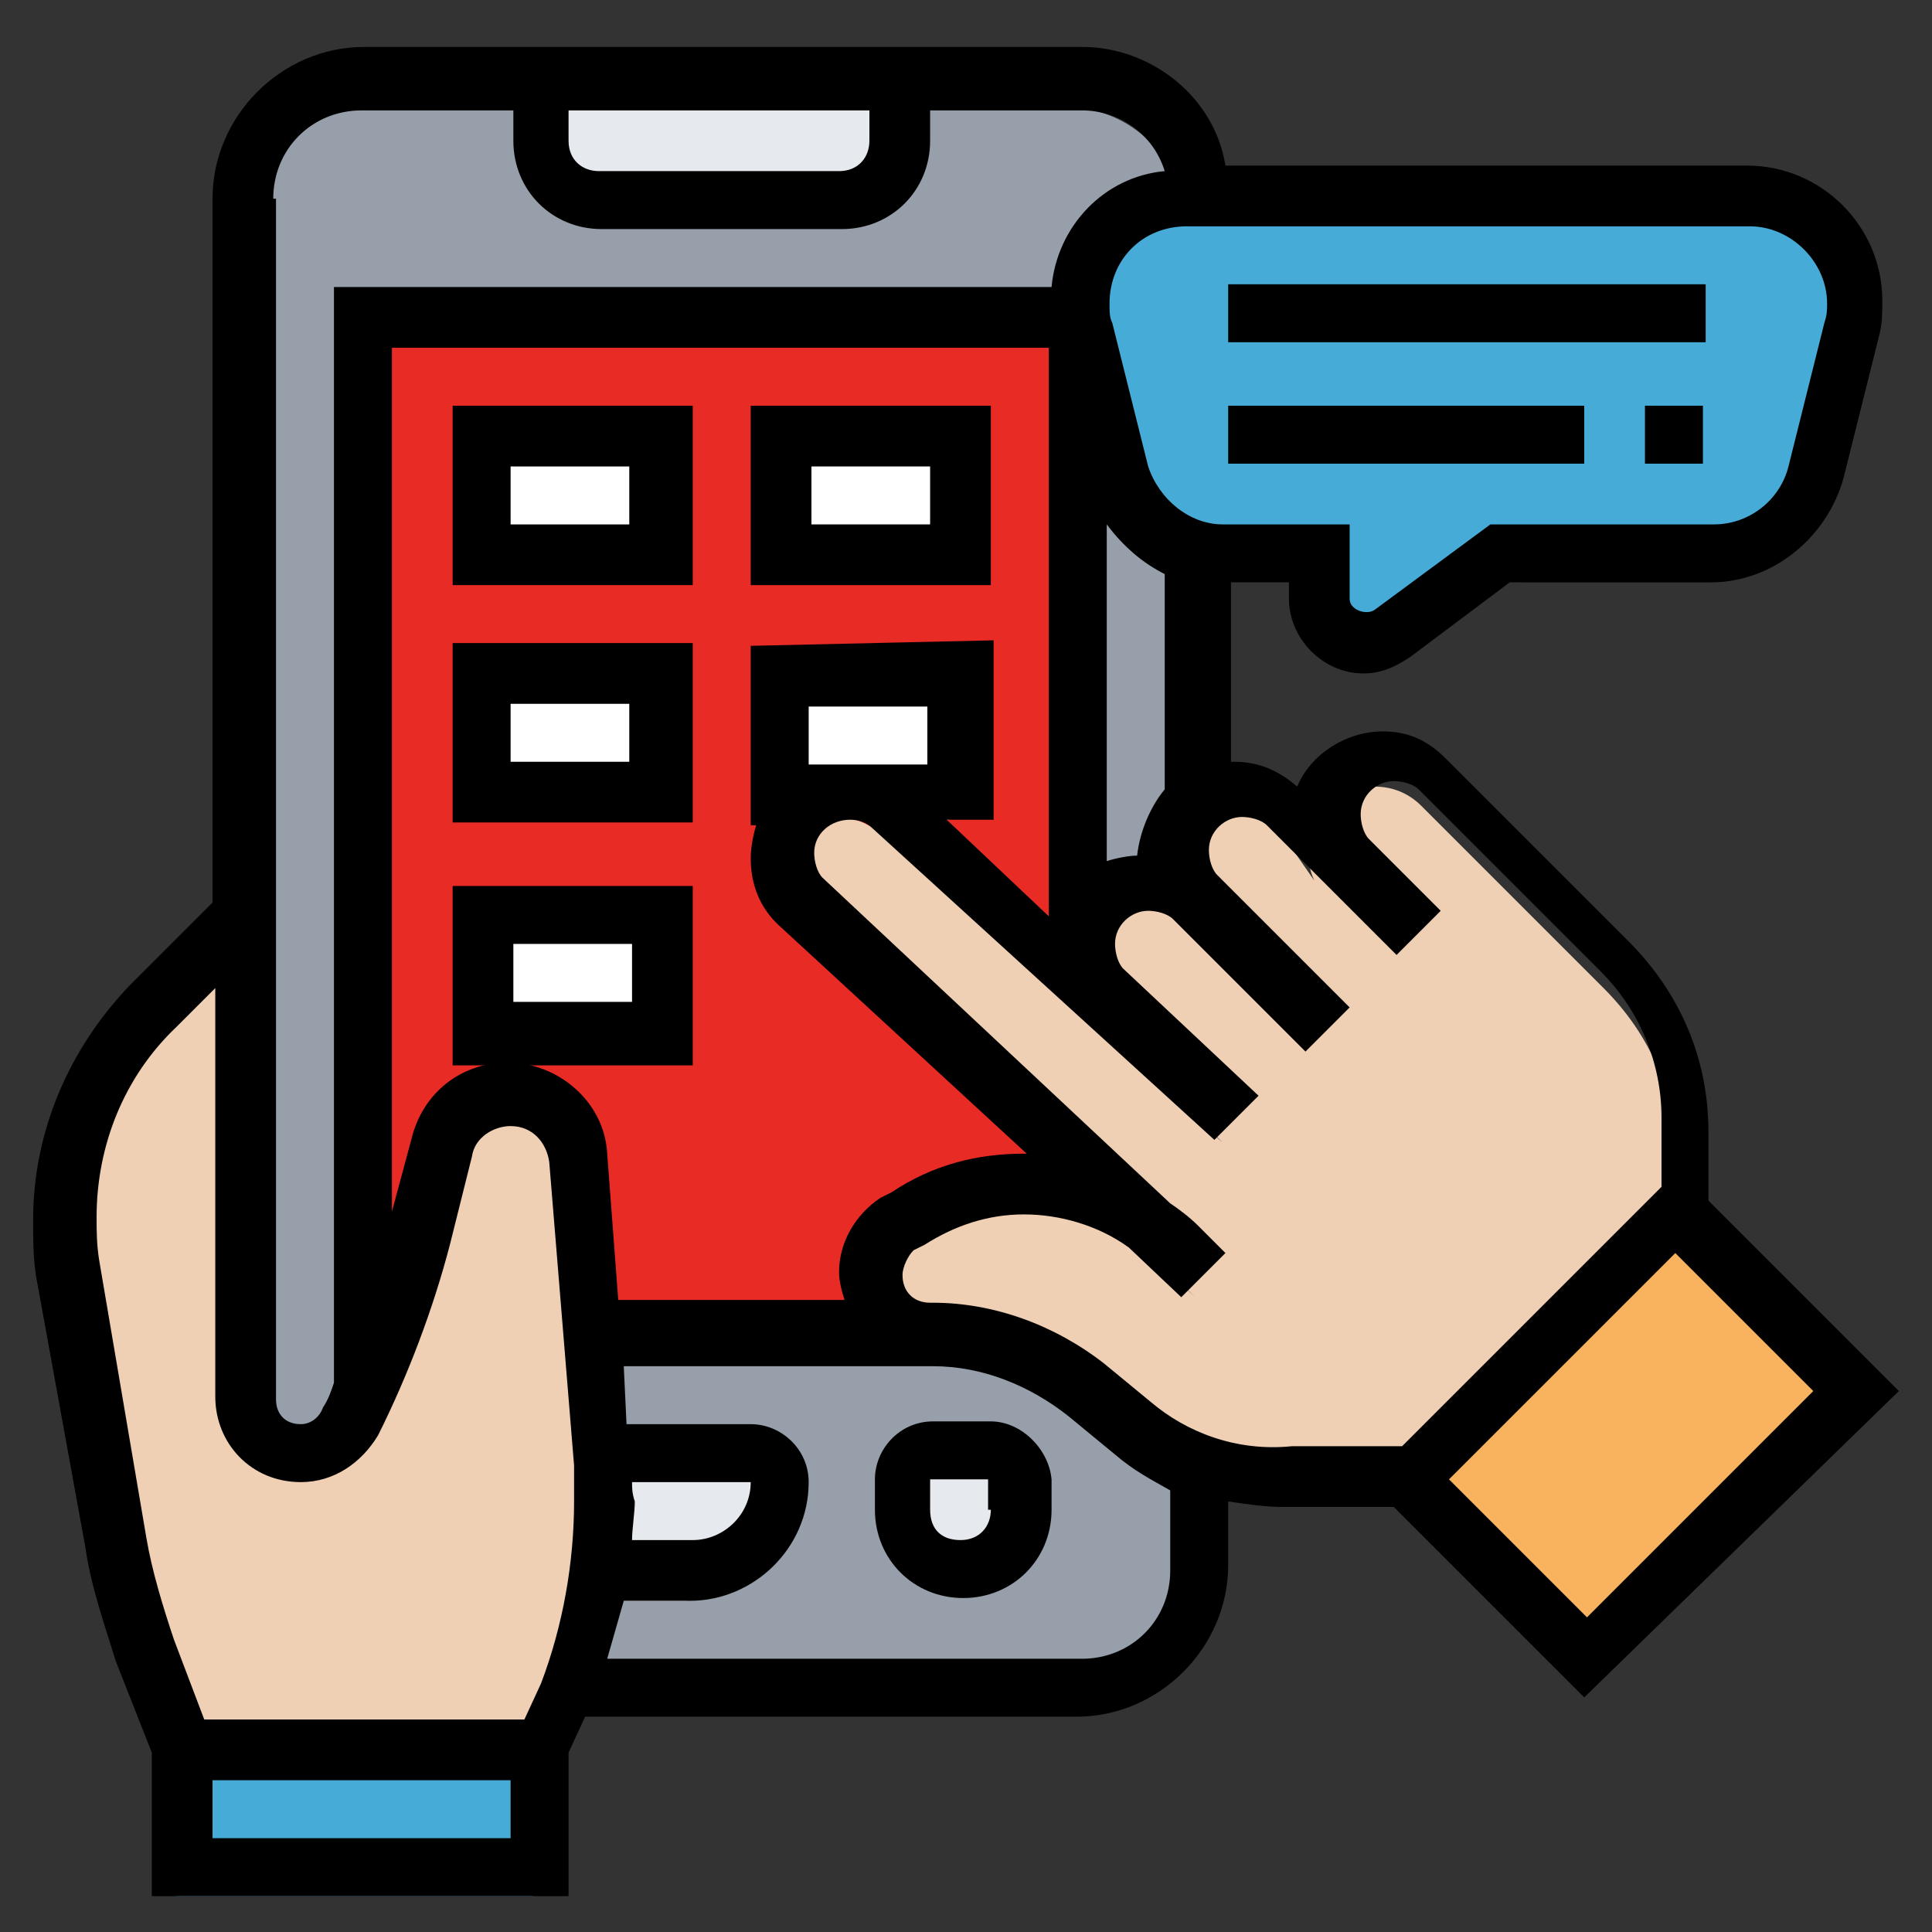 <?xml version="1.0" encoding="utf-8"?>
<!-- Generator: Adobe Illustrator 25.4.1, SVG Export Plug-In . SVG Version: 6.00 Build 0)  -->
<svg version="1.1" id="Layer_5" xmlns="http://www.w3.org/2000/svg" xmlns:xlink="http://www.w3.org/1999/xlink" x="0px" y="0px"
	 width="70px" height="70px" viewBox="0 0 70 70" style="enable-background:new 0 0 70 70;" xml:space="preserve">
<rect x="0" y="0" width="70" height="70" fill="#333333" stroke="none"/>
<style type="text/css">
	.st0{fill:#969FAA;}
	.st1{fill:#E92B26;}
	.st2{fill:#FFFFFF;}
	.st3{fill:#47ABD8;}
	.st4{fill:#E6E9ED;}
	.st5{fill:#F9B25D;}
	.st6{fill:#F0D0B4;}
</style>
<g>
	<path class="st0" d="M43.1,54v3.8c0,2.3-1.9,4.3-4.3,4.3H20.2c0.6-1.4,0.9-2.9,1.1-4.3h3.5c0.9,0,1.7-0.3,2.3-1
		c0.6-0.6,1-1.4,1-2.3c0-0.6-0.4-1.1-1.1-1.1h-5.5L21.2,49h12.3h0.1c2,0,4,0.7,5.6,2l1.7,1.4C41.5,53.2,42.2,53.7,43.1,54L43.1,54z"
		/>
</g>
<g>
	<path class="st0" d="M42,32.1c0,0.6,0.2,1.2,0.7,1.7c-0.4-0.4-1-0.7-1.7-0.7c-0.7,0-1.2,0.2-1.7,0.7c-0.4,0.4-0.7,1-0.7,1.7V12.5
		l0,0c0,0.1,0,0.3,0.1,0.4l1.3,5.2c0.3,1.4,1.4,2.6,2.9,2.8v9.1c-0.1,0.1-0.3,0.2-0.4,0.3C42.2,30.8,42,31.4,42,32.1L42,32.1z"/>
</g>
<g>
	<path class="st0" d="M38.8,12.5h-26v38.9l0,0c-0.2,0.3-0.3,0.8-0.6,1.1c-0.3,0.7-1,1.1-1.8,1.1c-1.1,0-2-0.9-2-2V34.1v-26
		c0-2.3,1.9-4.3,4.3-4.3h6.5V6c0,1.2,1,2.1,2.1,2.1h8.7c1.2,0,2.1-1,2.1-2.1V3.9h6.6c2.3,0,4.2,1.9,4.2,4.2h-0.4
		c-2.1,0-3.9,1.7-3.9,3.9C38.8,12.1,38.8,12.4,38.8,12.5L38.8,12.5z"/>
</g>
<g>
	<path class="st1" d="M12.8,12.5v38.9c0.8-1.8,1.4-3.7,2-5.6l0.8-3.2c0.3-1.1,1.3-1.9,2.5-1.9c0.7,0,1.2,0.2,1.7,0.7
		c0.4,0.4,0.8,1,0.8,1.7l0.4,6.3h17.7V12.6L12.8,12.5z"/>
</g>
<g>
	<path class="st2" d="M28,16.8h6.5v4.3H28V16.8z"/>
</g>
<g>
	<path class="st2" d="M34.4,25.4v4.3h-4.1h-0.1H28v-4.3H34.4z"/>
</g>
<g>
	<path class="st2" d="M17.2,34.1h6.5v4.3h-6.5V34.1z"/>
</g>
<g>
	<path class="st2" d="M17.2,25.4h6.5v4.3h-6.5V25.4z"/>
</g>
<g>
	<path class="st2" d="M17.2,16.8h6.5v4.3h-6.5V16.8z"/>
</g>
<g>
	<g>
		<path class="st3" d="M66.9,12c0,0.3,0,0.7-0.1,0.9l-1.3,5.2c-0.4,1.7-2,2.9-3.7,2.9h-7.8L50,23.9c-0.3,0.2-0.7,0.3-1,0.3
			c-0.9,0-1.7-0.8-1.7-1.7v-1.7h-3.5c-0.3,0-0.6,0-0.9-0.1c-1.4-0.3-2.6-1.3-2.9-2.8l-1.3-5.2c0-0.1-0.1-0.3-0.1-0.4
			c0-0.2,0-0.3,0-0.6c0-2.1,1.7-3.9,3.9-3.9H43H63c1.1,0,2,0.4,2.7,1.1C66.4,9.9,66.9,10.9,66.9,12L66.9,12z"/>
	</g>
</g>
<g>
	<path class="st4" d="M32.3,3.9V6c0,1.2-1,2.1-2.1,2.1h-8.7c-1.2,0-2.1-1-2.1-2.1V3.9H32.3z"/>
</g>
<g>
	<path class="st4" d="M36.6,54.6v1.1c0,1.2-1,2.1-2.1,2.1c-1.1,0-2.1-1-2.1-2.1v-1.1c0-0.6,0.4-1.1,1.1-1.1h2.1
		C36.1,53.6,36.6,54,36.6,54.6z"/>
</g>
<g>
	<path class="st4" d="M21.4,53.6h5.5c0.6,0,1.1,0.4,1.1,1.1c0,0.9-0.3,1.7-1,2.3c-0.6,0.6-1.4,1-2.3,1h-3.5c0.1-0.8,0.2-1.7,0.2-2.6
		c0-0.4,0-1,0-1.4V53.6z"/>
</g>
<g>
	<path class="st5" d="M50.7,54.6l9.7-9.7l6.5,6.5L57.2,61L50.7,54.6z"/>
</g>
<g>
	<g>
		<path class="st3" d="M6.4,64.4h12.9v4.3H6.4V64.4z"/>
	</g>
</g>
<g>
	<path class="st6" d="M48.1,32.6c-0.4-0.4-0.7-1-0.7-1.7c0-0.7,0.2-1.2,0.7-1.7c0.4-0.4,1-0.7,1.7-0.7c0.6,0,1.2,0.2,1.7,0.7
		l6.6,6.6c1.7,1.7,2.6,3.8,2.6,6.1v2.9l-9.7,9.7h-4.5c-1.1,0-2.1-0.2-3.1-0.6c-0.9-0.3-1.7-0.8-2.5-1.4l-1.7-1.4
		c-1.6-1.3-3.6-2-5.6-2h-0.1c-0.6,0-1.1-0.2-1.4-0.7c-0.3-0.3-0.7-0.9-0.7-1.4c0-0.7,0.3-1.3,0.9-1.8l0.4-0.2
		c1.2-0.8,2.7-1.2,4.2-1.2c1.6,0,3.1,0.6,4.5,1.4l1.9,1.8l-1-1c-0.2-0.2-0.6-0.6-0.9-0.8L28.7,33.6c-0.4-0.4-0.8-1-0.8-1.7
		s0.2-1.2,0.7-1.6c0.4-0.4,1-0.7,1.6-0.7h0.1c0.6,0,1.1,0.2,1.6,0.6l6.9,6.3l5.5,4.9l-4.7-4.7c-0.4-0.4-0.7-1-0.7-1.7
		s0.2-1.2,0.7-1.7s1-0.7,1.7-0.7c0.6,0,1.2,0.2,1.7,0.7c-0.4-0.4-0.7-1-0.7-1.7s0.2-1.2,0.7-1.7c0.1-0.1,0.2-0.2,0.4-0.3
		c0.3-0.2,0.8-0.3,1.2-0.3c0.6,0,1.2,0.2,1.7,0.7L48.1,32.6z"/>
</g>
<g>
	<path class="st6" d="M21.4,53.9c0,0.4,0,1,0,1.4c0,0.9,0,1.7-0.2,2.6c-0.2,1.4-0.6,2.9-1.1,4.3v0.1l-0.8,2H6.4l-1.4-3.6
		c-0.6-1.2-0.9-2.6-1.1-3.9L2.1,46.8C2,46.2,2,45.5,2,45c0-2.9,1.1-5.7,3.2-7.7L8.6,34v17.5c0,1.1,0.9,2,2,2c0.8,0,1.4-0.4,1.8-1.1
		c0.2-0.3,0.3-0.8,0.6-1.1l0,0c0.8-1.8,1.4-3.7,2-5.6l0.8-3.2c0.3-1.1,1.3-1.9,2.5-1.9c0.7,0,1.2,0.2,1.7,0.7c0.4,0.4,0.8,1,0.8,1.7
		l0.4,6.3l0.3,4.3L21.4,53.9z"/>
</g>
<g>
	<path d="M35.9,51.5h-2.1c-1.2,0-2.1,1-2.1,2.1v1.1c0,1.8,1.4,3.2,3.2,3.2c1.8,0,3.2-1.4,3.2-3.2v-1.1C38,52.5,37,51.5,35.9,51.5z
		 M35.9,54.7c0,0.6-0.4,1.1-1.1,1.1s-1.1-0.4-1.1-1.1v-1.1h2.1v1.1H35.9z"/>
	<path d="M44.5,10.3h17.3v2.1H44.5V10.3z"/>
	<path d="M59.6,14.7h2.1v2.1h-2.1V14.7z"/>
	<path d="M44.5,14.7h12.9v2.1H44.5V14.7z"/>
	<path d="M68.8,50.4l-6.9-6.9v-2.5c0-2.6-1-5-2.9-6.9l-6.6-6.6c-0.7-0.7-1.4-1-2.3-1c-1.3,0-2.6,0.8-3.1,2c-0.7-0.6-1.4-0.9-2.3-0.9
		h-0.1v-6.5h2.1v0.6c0,1.4,1.2,2.7,2.7,2.7c0.6,0,1.1-0.2,1.7-0.6l3.6-2.7H62c2.2,0,4.2-1.6,4.8-3.8l1.3-5.2
		c0.1-0.4,0.1-0.8,0.1-1.2c0-2.7-2.2-4.9-4.9-4.9H44.4c-0.4-2.5-2.7-4.3-5.2-4.3h-26c-3,0-5.5,2.5-5.5,5.5v25.5l-3,3
		C2.5,38,1.2,41,1.2,44.2c0,0.7,0,1.3,0.1,2l1.8,9.9c0.2,1.4,0.7,2.8,1.1,4.1l1.3,3.3v5.2h15.1v-5.2l0.6-1.3h17.8
		c3,0,5.5-2.5,5.5-5.5v-2.3c0.7,0.1,1.3,0.2,2,0.2h4l6.9,6.9L68.8,50.4z M41.2,31c-0.3,0-0.8,0.1-1.1,0.2V19
		c0.6,0.8,1.3,1.4,2.1,1.8v7.8C41.7,29.2,41.3,30.1,41.2,31L41.2,31z M29.3,27.7v-2.1h4.3v2.1H29.3z M27.2,23.4v6.5h0.2
		c-0.1,0.3-0.2,0.8-0.2,1.2c0,0.9,0.3,1.8,1.1,2.5l8.9,8.2h-0.1c-1.7,0-3.3,0.4-4.8,1.4l-0.4,0.2C31,44,30.4,45,30.4,46.1
		c0,0.3,0.1,0.7,0.2,1h-8.2L22,41.8c-0.1-1.9-1.8-3.3-3.6-3.3c-1.7,0-3.1,1.1-3.5,2.8l-0.7,2.6V12.6h23.8v20.6l-3.7-3.5H36v-6.5
		L27.2,23.4z M22.9,53.7h4.3c0,1.2-1,2.1-2.1,2.1h-2.2c0-0.4,0.1-1,0.1-1.4C22.9,54.1,22.9,53.9,22.9,53.7z M66.2,11
		c0,0.2,0,0.4-0.1,0.7l-1.3,5.2c-0.3,1.2-1.4,2.1-2.7,2.1h-8.1l-4.2,3.1c-0.3,0.2-0.9,0-0.9-0.4V19h-4.6c-1.2,0-2.3-0.9-2.7-2.1
		l-1.3-5.2c-0.1-0.2-0.1-0.4-0.1-0.7c0-1.6,1.2-2.8,2.8-2.8h20.4C64.9,8.2,66.2,9.5,66.2,11z M20.7,4h10.8v1.1
		c0,0.6-0.4,1.1-1.1,1.1h-8.7c-0.6,0-1.1-0.4-1.1-1.1V4H20.7z M9.9,7.2c0-1.8,1.4-3.2,3.2-3.2h5.5v1.1c0,1.8,1.4,3.2,3.2,3.2h8.7
		c1.8,0,3.2-1.4,3.2-3.2V4h5.5c1.4,0,2.6,0.9,3,2.2c-2.2,0.2-3.9,2-4.1,4.2H12.1v39.7c-0.1,0.3-0.2,0.6-0.4,0.9
		c-0.1,0.3-0.4,0.6-0.8,0.6c-0.6,0-0.9-0.4-0.9-0.9V7.2z M3.6,45.7c-0.1-0.6-0.1-1.1-0.1-1.6c0-2.6,1-5.1,2.9-6.9l1.4-1.4v14.8
		c0,1.7,1.3,3.1,3.1,3.1c1.2,0,2.2-0.7,2.8-1.7c1.1-2.2,2-4.6,2.6-6.9l0.8-3.2c0.1-0.7,0.8-1.1,1.4-1.1c0.8,0,1.3,0.6,1.4,1.3
		l0.9,11c0,0.4,0,0.9,0,1.3c0,2.2-0.4,4.5-1.2,6.6l-0.6,1.3H7.4l-1.1-2.9c-0.4-1.2-0.8-2.5-1-3.7L3.6,45.7z M18.5,66.6H7.7v-2.1
		h10.8V66.6z M42.4,56.9c0,1.8-1.4,3.2-3.2,3.2H22c0.2-0.7,0.4-1.4,0.6-2.1H25c2.3,0,4.3-1.9,4.3-4.3c0-1.2-1-2.1-2.1-2.1h-4.5
		l-0.1-2.1h11.1h0.1c1.8,0,3.5,0.7,4.9,1.8l1.7,1.4c0.7,0.6,1.3,0.9,2,1.3L42.4,56.9L42.4,56.9z M41.7,50.8L40,49.4
		c-1.8-1.4-4-2.2-6.2-2.2h-0.1c-0.6,0-1-0.4-1-1c0-0.3,0.2-0.7,0.4-0.9l0.4-0.2c1.1-0.7,2.3-1.1,3.6-1.1c1.3,0,2.7,0.4,3.8,1.2
		l1.9,1.8l0.8-0.8l0.8-0.8l-1-1c-0.3-0.3-0.7-0.6-1-0.8L29.8,31.8c-0.2-0.2-0.3-0.6-0.3-0.9c0-0.7,0.6-1.2,1.3-1.2
		c0.3,0,0.6,0.1,0.8,0.3l12.4,11.3l0.8-0.8l0.8-0.8l-4.9-4.6c-0.2-0.2-0.3-0.6-0.3-0.9c0-0.7,0.6-1.2,1.2-1.2c0.3,0,0.7,0.1,0.9,0.3
		l4.8,4.8l1.6-1.6l-4.8-4.8c-0.2-0.2-0.3-0.6-0.3-0.9c0-0.7,0.6-1.2,1.2-1.2c0.3,0,0.7,0.1,0.9,0.3l2.1,2.1l2.6,2.6l1.6-1.6
		l-2.6-2.6c-0.2-0.2-0.3-0.6-0.3-0.9c0-0.7,0.6-1.2,1.2-1.2c0.3,0,0.7,0.1,0.9,0.3l6.6,6.6c1.4,1.4,2.2,3.3,2.2,5.3v2.5l-9.4,9.4h-4
		C44.8,52.6,43,51.9,41.7,50.8L41.7,50.8z M60.7,45.4l5,5l-8.2,8.2l-5-5L60.7,45.4z"/>
	<path d="M16.4,21.2h8.7v-6.5h-8.7V21.2z M18.5,16.9h4.3V19h-4.3C18.5,19,18.5,16.9,18.5,16.9z"/>
	<path d="M35.9,14.7h-8.7v6.5h8.7V14.7z M33.7,19h-4.3v-2.1h4.3V19z"/>
	<path d="M16.4,29.8h8.7v-6.5h-8.7V29.8z M18.5,25.5h4.3v2.1h-4.3C18.5,27.6,18.5,25.5,18.5,25.5z"/>
	<path d="M25.1,32.1h-8.7v6.5h2h6.7V32.1z M22.9,36.3h-4.3v-2.1h4.3V36.3z"/>
</g>
</svg>
